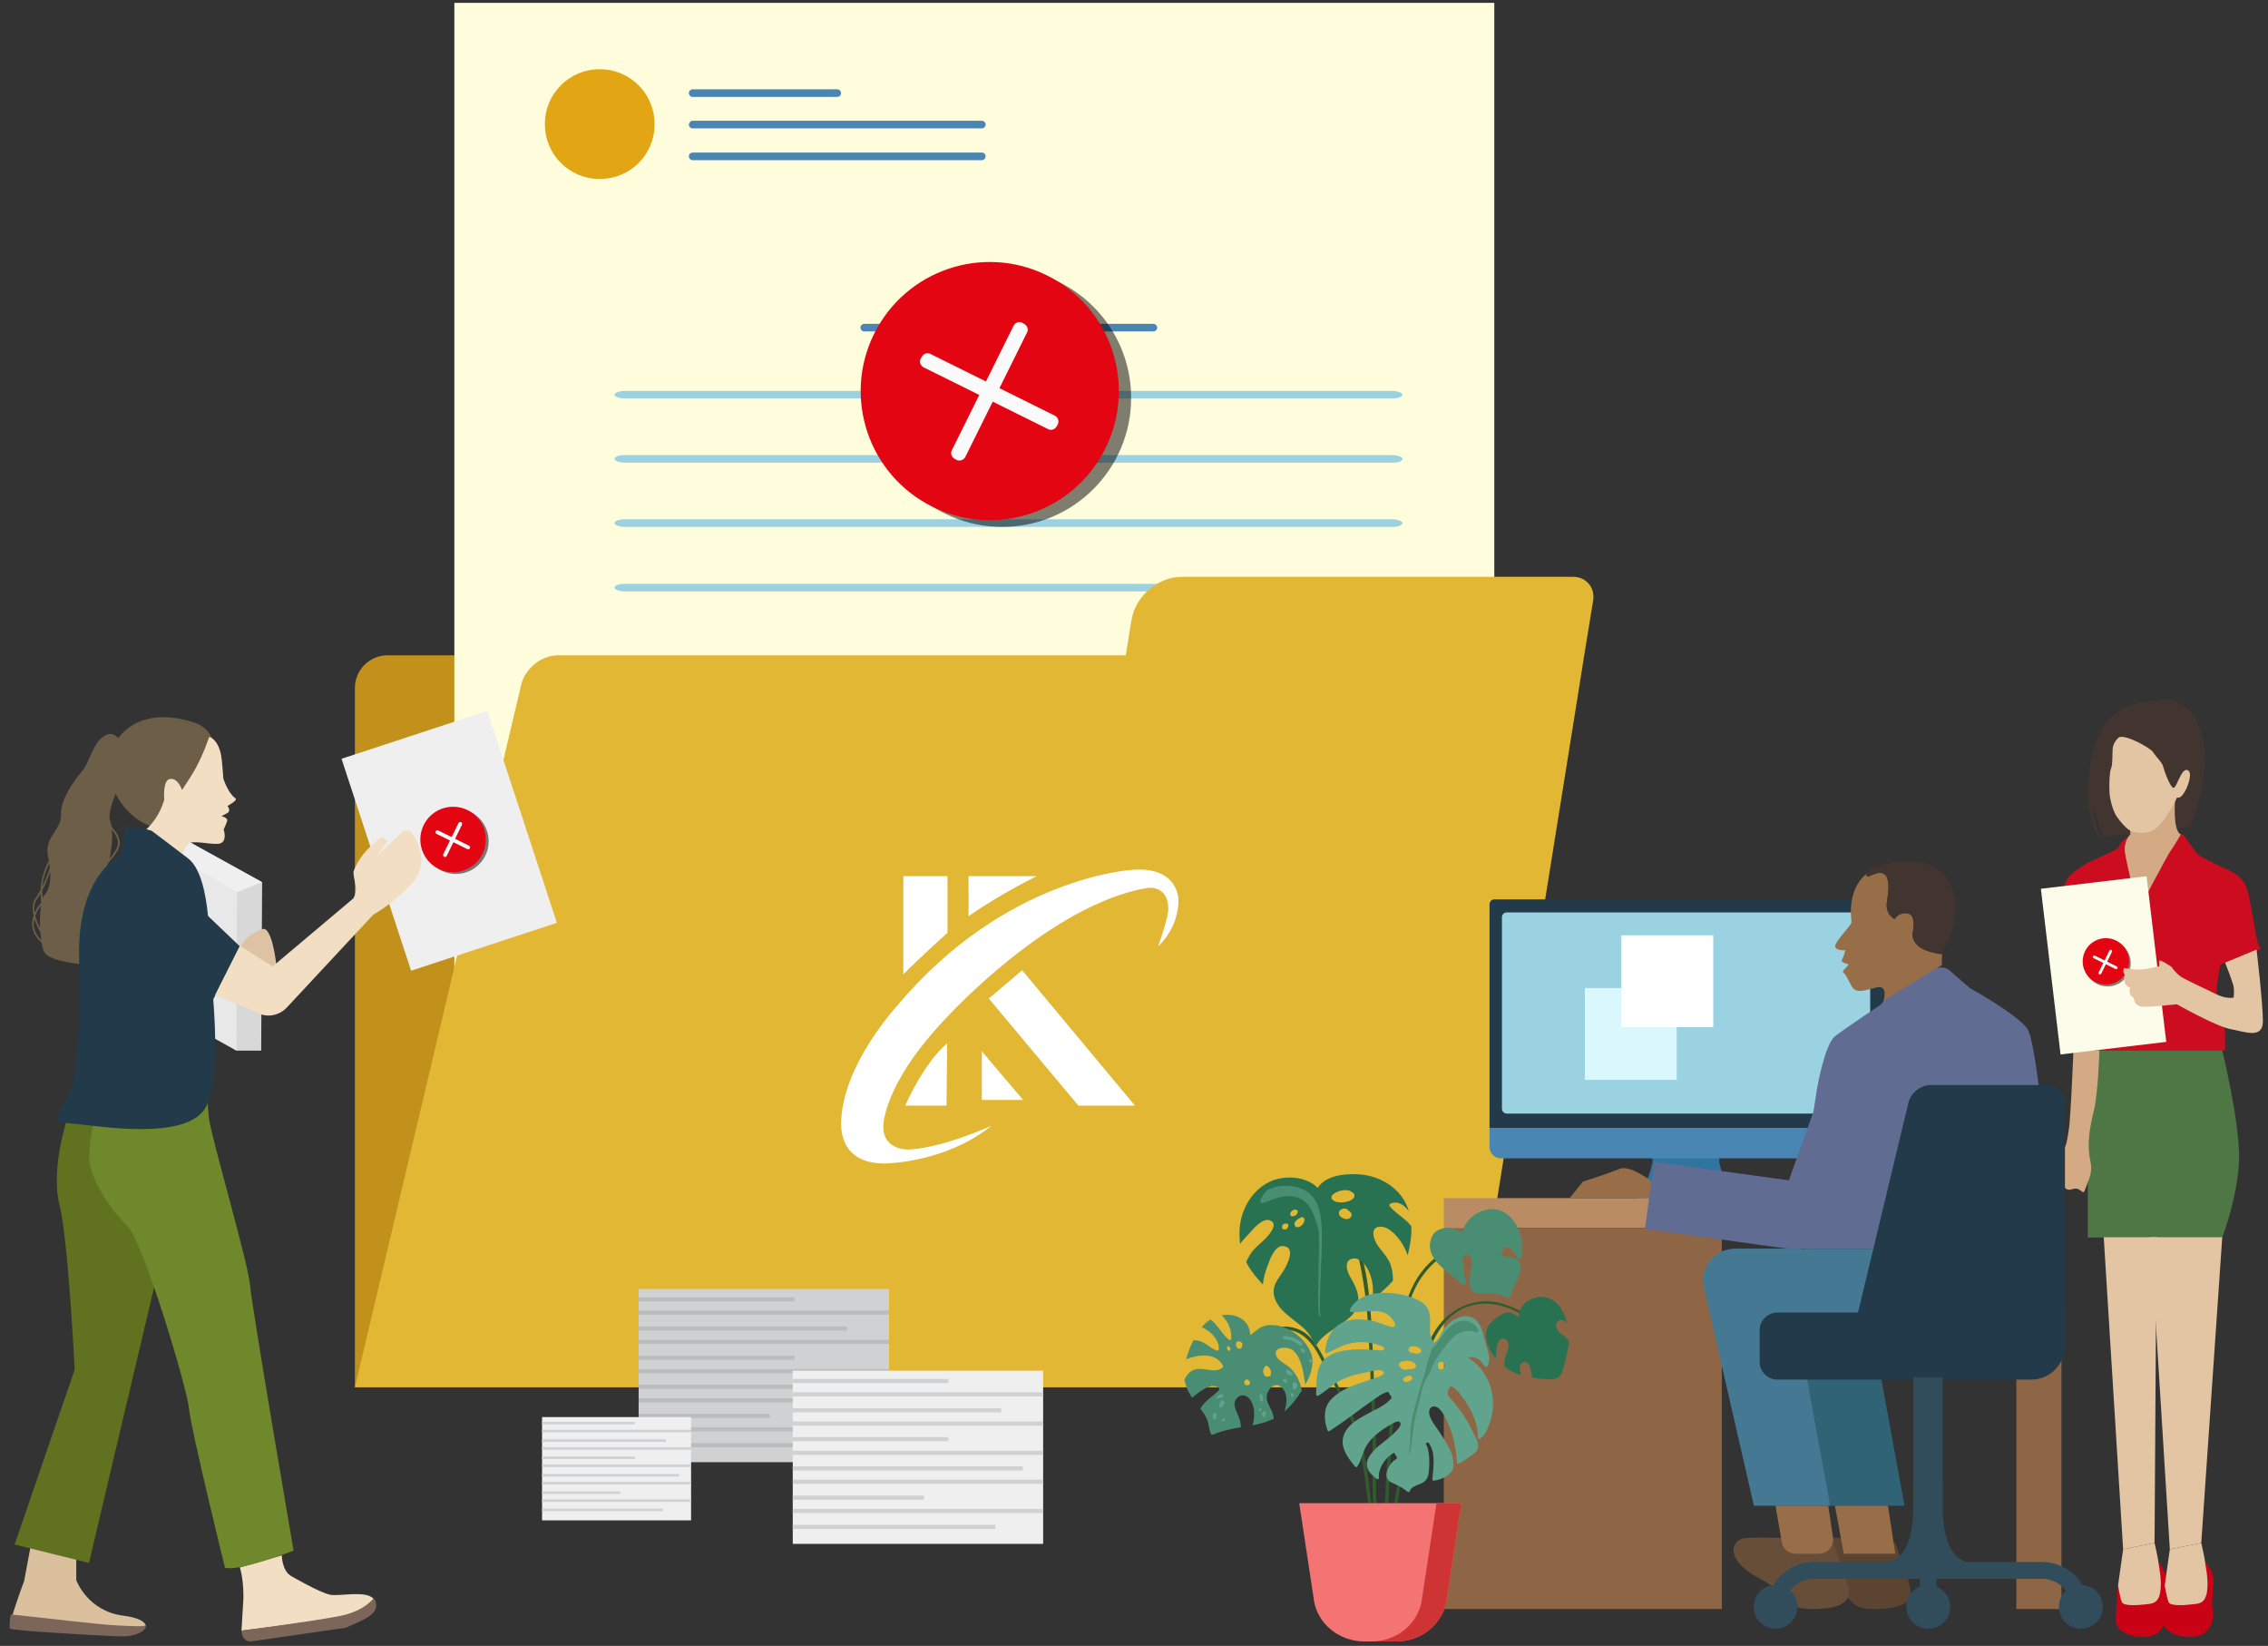 <?xml version="1.0" encoding="utf-8"?>
<!-- Generator: Adobe Illustrator 23.1.0, SVG Export Plug-In . SVG Version: 6.00 Build 0)  -->
<!DOCTYPE svg PUBLIC "-//W3C//DTD SVG 1.1//EN" "http://www.w3.org/Graphics/SVG/1.1/DTD/svg11.dtd">
<svg version="1.1" xmlns:x="http://ns.adobe.com/Extensibility/1.0/" xmlns:i="http://ns.adobe.com/AdobeIllustrator/10.0/" xmlns:graph="http://ns.adobe.com/Graphs/1.0/"
	 xmlns="http://www.w3.org/2000/svg" xmlns:xlink="http://www.w3.org/1999/xlink" x="0px" y="0px" viewBox="0 0 713.8 517.9"
	 style="enable-background:new 0 0 713.8 517.9;" xml:space="preserve">
<rect x="0" y="0" width="713.8" height="517.9" fill="#333333" stroke="none"/>
<style type="text/css">
	.st0{fill:#C1911B;}
	.st1{fill:#FFFDDC;}
	.st2{fill:#4986B4;}
	.st3{fill:#9BD2E1;}
	.st4{fill:#E2A615;}
	.st5{fill:#E2B734;}
	.st6{fill:#4F7746;}
	.st7{fill:#42342E;}
	.st8{fill:#D3AA84;}
	.st9{fill:#CC0D1F;}
	.st10{fill:#FBFCE9;}
	.st11{opacity:0.5;}
	.st12{fill:#E30511;}
	.st13{fill:#FAFAFA;}
	.st14{fill:#E3C4A3;}
	.st15{fill:#C90216;}
	.st16{fill:#3075A0;}
	.st17{fill:#223A49;}
	.st18{fill:#DCF8FF;}
	.st19{fill:#FFFFFF;}
	.st20{fill:#BA8C63;}
	.st21{fill:#8E6646;}
	.st22{fill:#5B4432;}
	.st23{fill:#316377;}
	.st24{fill:#457993;}
	.st25{fill:#976E48;}
	.st26{fill:#616C93;}
	.st27{fill:#664E39;}
	.st28{fill:#314D5B;}
	.st29{fill:#D8D8D8;}
	.st30{fill:#E8E8E8;}
	.st31{fill:#EFEFEF;}
	.st32{fill:#DDC3A4;}
	.st33{fill:#6D5E47;}
	.st34{fill:#F1DEC3;}
	.st35{fill:#7C6559;}
	.st36{fill:#DBC09E;}
	.st37{fill:#60721F;}
	.st38{fill:#6F882B;}
	.st39{fill:#D0D1D3;}
	.st40{fill:#BBBCBF;}
	.st41{fill:#2F5B2F;}
	.st42{fill:#498E73;}
	.st43{fill:#287252;}
	.st44{fill:#61A48D;}
	.st45{fill:#F47373;}
	.st46{fill:#CE3434;}
</style>
<g id="BG">
</g>
<g id="Graphic">
	<g id="XMLID_2851_">
		<g id="XMLID_2946_">
			<path class="st0" d="M314.3,181.5c-7.6,0-13.7,6.1-13.7,13.7v11H122c-5.7,0-10.3,4.6-10.3,10.3v220h333.2V219.4v-13.2V189
				c0-4.1-3.4-7.5-7.5-7.5H314.3z"/>
		</g>
		<g id="XMLID_2865_">
			<g id="XMLID_2939_">
				<rect x="143" y="0.9" class="st1" width="327.3" height="383"/>
			</g>
			<g id="XMLID_2921_">
				<g id="XMLID_2926_">
					<g id="XMLID_2927_">
						<path class="st2" d="M263.5,30.5H218c-0.7,0-1.2-0.6-1.2-1.2c0-0.7,0.6-1.2,1.2-1.2h45.5c0.7,0,1.2,0.6,1.2,1.2
							C264.7,30,264.2,30.5,263.5,30.5z"/>
					</g>
				</g>
			</g>
			<g id="XMLID_2918_">
				<g id="XMLID_2919_">
					<g id="XMLID_2920_">
						<path class="st2" d="M309,40.4h-91c-0.7,0-1.2-0.6-1.2-1.2s0.6-1.2,1.2-1.2h91c0.7,0,1.2,0.6,1.2,1.2S309.7,40.4,309,40.4z"/>
					</g>
				</g>
			</g>
			<g id="XMLID_2915_">
				<g id="XMLID_2916_">
					<g id="XMLID_2917_">
						<path class="st2" d="M309,50.4h-91c-0.7,0-1.2-0.6-1.2-1.2c0-0.7,0.6-1.2,1.2-1.2h91c0.7,0,1.2,0.6,1.2,1.2
							C310.2,49.8,309.7,50.4,309,50.4z"/>
					</g>
				</g>
			</g>
			<g id="XMLID_2909_">
				<g id="XMLID_2910_">
					<g id="XMLID_2911_">
						<path class="st2" d="M363,104.3h-91c-0.7,0-1.2-0.6-1.2-1.2c0-0.7,0.6-1.2,1.2-1.2h91c0.7,0,1.2,0.6,1.2,1.2
							C364.2,103.8,363.6,104.3,363,104.3z"/>
					</g>
				</g>
			</g>
			<g id="XMLID_2906_">
				<g id="XMLID_2907_">
					<g id="XMLID_2908_">
						<path class="st3" d="M438.2,125.4H196.7c-1.8,0-3.3-0.6-3.3-1.2s1.5-1.2,3.3-1.2h241.4c1.8,0,3.3,0.6,3.3,1.2
							S440,125.4,438.2,125.4z"/>
					</g>
				</g>
			</g>
			<g id="XMLID_2899_">
				<g id="XMLID_2900_">
					<g id="XMLID_2901_">
						<path class="st3" d="M438.2,145.6H196.7c-1.8,0-3.3-0.6-3.3-1.2c0-0.7,1.5-1.2,3.3-1.2h241.4c1.8,0,3.3,0.6,3.3,1.2
							C441.4,145.1,440,145.6,438.2,145.6z"/>
					</g>
				</g>
			</g>
			<g id="XMLID_2893_">
				<g id="XMLID_2894_">
					<g id="XMLID_2895_">
						<path class="st3" d="M438.2,165.8H196.7c-1.8,0-3.3-0.6-3.3-1.2c0-0.7,1.5-1.2,3.3-1.2h241.4c1.8,0,3.3,0.6,3.3,1.2
							C441.4,165.3,440,165.8,438.2,165.8z"/>
					</g>
				</g>
			</g>
			<g id="XMLID_2872_">
				<g id="XMLID_2873_">
					<g id="XMLID_2874_">
						<path class="st3" d="M438.2,186.1H196.7c-1.8,0-3.3-0.6-3.3-1.2c0-0.7,1.5-1.2,3.3-1.2h241.4c1.8,0,3.3,0.6,3.3,1.2
							C441.4,185.5,440,186.1,438.2,186.1z"/>
					</g>
				</g>
			</g>
			<g id="XMLID_2866_">
				<g id="XMLID_2867_">
					<g id="XMLID_2868_">
						<path class="st4" d="M188.9,56.3h-0.3c-9.4,0-17.1-7.7-17.1-17.1v-0.3c0-9.4,7.7-17.1,17.1-17.1h0.3c9.4,0,17.1,7.7,17.1,17.1
							v0.3C206,48.7,198.3,56.3,188.9,56.3z"/>
					</g>
				</g>
			</g>
		</g>
		<g id="XMLID_2864_">
			<path class="st5" d="M372,181.5c-7.6,0-14.7,6.1-15.9,13.7l-1.8,11H175.7c-5.7,0-11,4.6-11.9,10.3l-52.1,220h350l34.8-217.1
				l2.1-13.2l2.8-17.2c0.7-4.1-2.2-7.5-6.3-7.5H372z"/>
		</g>
	</g>
	<g id="XMLID_2462_">
		<g id="XMLID_2760_">
			<g id="XMLID_2850_">
				<path class="st6" d="M699.4,330.5c0,0,5.4,22.2,5.3,33.7c-0.1,11.5-5.3,25.2-5.3,25.2h-42.3v-58.9L699.4,330.5z"/>
			</g>
			<g id="XMLID_2774_">
				<g id="XMLID_2789_">
					<path class="st7" d="M670.5,262.5l-8.4,0.7c0,0-3.3-7.3-3.2-10.7c0,0-0.6,5.9,2.3,10.7h-0.9c0,0-4.8-7.2-2.6-22
						c2.2-14.8,9.4-20.3,21-20.7c0,0,9.6-3.3,13.9,9.4c4.2,12.7-3.3,30.2-3.3,30.2L670.5,262.5z"/>
				</g>
				<g id="XMLID_2775_">
					<g id="XMLID_2787_">
						<g id="XMLID_2788_">
							<path class="st8" d="M652.5,301.9c0,0,1.2,8.4,1.4,11.8c0.2,3.4-1.1,11-1.4,18.3c-0.3,7.3-0.9,20.6-1.4,23.5
								c-0.5,2.9-0.7,5.7-2.1,6.4s-1,3.1-1,4.1s-1,2.3-1.1,3.8c-0.1,1.5,0.4,1.6,0,2.3c-0.4,0.7,2.2,0,2.2,0s0.5,3,3.1,2.1
								c2.7-1,3.3,2.3,4,0.2s2.3-4.9,1.9-7.8c-0.4-2.9-1.8-6.2,0.8-16.7c2.7-10.5,2.1-47.1,2.1-47.1L652.5,301.9z"/>
						</g>
					</g>
					<g id="XMLID_2786_">
						<path class="st9" d="M710.6,296.7c-0.6-1.5-2.5-15.5-3.8-17.9c-1.2-2.4-2.1-3.6-7.1-5.8c-5.1-2.2-8.1-4.2-8.1-4.2l-4.5-6.2
							h-0.7l-16.3,0.5c0,0-2.5,1.3-3,3c-0.5,1.7-9,4.5-10.9,5.9c-1.9,1.5-6.5,3.1-7,9.1c-0.5,5.9-3,19.7-3,19.7l8.8,1.6
							c0,0,0.8,9.8,0.1,11.4c-0.7,1.6-2.2,7.8-1.3,9.2c0.4,0.8,2.7,0.7,5.1,0.5v7h41.4c0,0,0-6.2-0.1-6.8c-0.2-2.4-3.1-8.8-2.4-13.9
							c0.7-5.1,1-6.2,1-6.2s10.7-4.7,11.9-4.7S711.2,298.1,710.6,296.7z"/>
					</g>
					<g id="XMLID_2784_">
						<g id="XMLID_2785_">
							<path class="st8" d="M669.9,254.4l0.6,8.1c0,0-2.3,2.2-1.7,5.9c0.6,3.8,4.1,18.3,4.1,18.3s9.2-17.6,10.2-18.9
								c1-1.3,3.3-5.3,3.3-5.3s-2.6,0-1.8-11.5L669.9,254.4z"/>
						</g>
					</g>
					<g id="XMLID_2781_">
						<g id="XMLID_2783_">
							
								<rect x="645.3" y="277.5" transform="matrix(0.993 -0.118 0.118 0.993 -31.209 80.249)" class="st10" width="33.5" height="52.5"/>
						</g>
						<g id="XMLID_2782_">
							<circle class="st11" cx="663.3" cy="303.1" r="7.3"/>
							
								<ellipse transform="matrix(0.445 -0.896 0.896 0.445 96.706 761.501)" class="st12" cx="662.6" cy="302.7" rx="7.3" ry="7.3"/>
							<g>
								<path class="st13" d="M660.7,306.6L660.7,306.6c-0.2-0.1-0.3-0.4-0.2-0.6l3.4-6.9c0.1-0.2,0.4-0.3,0.6-0.2l0,0
									c0.2,0.1,0.3,0.4,0.2,0.6l-3.4,6.9C661.1,306.6,660.9,306.7,660.7,306.6z"/>
								<path class="st13" d="M666.4,304.7L666.4,304.7c-0.1,0.2-0.4,0.3-0.6,0.2l-6.9-3.4c-0.2-0.1-0.3-0.4-0.2-0.6l0,0
									c0.1-0.2,0.4-0.3,0.6-0.2l6.9,3.4C666.4,304.2,666.5,304.4,666.4,304.7z"/>
							</g>
							<path class="st14" d="M700.3,302.9c0,0,2.5,6.3,2.7,7.7c0.2,1.3,0,3.3,0,3.3s-2.3,0.6-5.8-1.2c-3.5-1.8-10-4.6-11.4-5.8
								c-1.4-1.2-2.4-2.7-2.4-2.7s-1.1-0.7-2.1-1.3c-1-0.6-1.7-0.7-1.7-0.7v1.8c0,0-4.7,1.3-7.1,1.1c-2.4-0.2-3.3-0.4-3.8-0.5
								c-0.5-0.1-0.6,1.5,0,2.1c0,0-1,3.1,1.7,4.1c0,0-0.7,2.4,1.1,3.1c0,0,0,2.9,3.3,2.9c3.3,0,10.3-0.8,10.3-0.8
								s12.2,6.9,16.8,7.8c4.6,0.8,10.2,3.3,10.3-2.4c0-5.7-2-22.6-2-22.6L700.3,302.9z"/>
						</g>
					</g>
					<g id="XMLID_2778_">
						<g id="XMLID_2779_">
							<g id="XMLID_2780_">
								<path class="st10" d="M668.5,328.6c-0.5,0-1.1-0.1-1.6-0.5c-0.7-0.5-1.1-1.5-1.1-2.7c0-0.9,0.3-1.6,1-2.2
									c1.6-1.5,4.6-1.2,4.9-1.2c0.4,0,0.7,0.4,0.7,0.8c0,0.4-4.3-0.7-5.2,1.8c-0.7,2.1,0.1,2.9,0.5,3.2
									C668.2,328.1,669,328.6,668.5,328.6z"/>
							</g>
						</g>
					</g>
					<g id="XMLID_2776_">
						<g id="XMLID_2777_">
							<path class="st14" d="M666.9,232c0,0-1.9,1.5-2,3.7c-0.1,2.2,0,5-0.5,6.1c-0.5,1.1-0.6,5-0.5,7.2c0,2.2,1.1,6.2,2.2,7.8
								c1.1,1.6,2.6,3.4,3.9,4.3c1.3,0.9,5.6,2,8.8-0.7c3.2-2.7,6.4-9.5,6.4-9.5s0.8,0.7,2.1-1.3c1.3-1.9,3-6.7,1.1-7.3
								c-1.9-0.6-3.3,5.5-4.3,5.6c-1,0.1-3-5.4-3.3-6.7c-0.3-1.3-1.9-2.6-3.3-4.7C676.6,235.3,669,231,666.9,232z"/>
						</g>
					</g>
				</g>
			</g>
			<g id="XMLID_2767_">
				<g id="XMLID_2772_">
					<polygon class="st14" points="662.1,389.3 668.2,487.5 678.1,485.5 678.7,389.3 					"/>
				</g>
				<g id="XMLID_2770_">
					<g id="XMLID_2771_">
						<path class="st15" d="M679.3,491.5c0,0,2.2,2.8,2.5,4.5c0.3,1.7-0.8,8.9-0.2,10.2c0.6,1.2,0.2,7.4-4.7,8.6
							c-4.9,1.2-11-1.2-11-4.8c0-3.6,0.6-10.2,0.6-10.2L679.3,491.5z"/>
					</g>
				</g>
				<g id="XMLID_2768_">
					<g id="XMLID_2769_">
						<path class="st14" d="M678.1,485.5c0,0,1.1,4.8,1.2,6c0.1,1.2,1.2,5.7,0.6,9.4c-0.6,3.7-2.6,3.7-4.4,3.9
							c-1.8,0.2-7.1,0.8-7.7-0.7c-0.6-1.5-1.2-5.2-1.2-5.2l1.6-11.4L678.1,485.5z"/>
					</g>
				</g>
			</g>
			<g id="XMLID_2761_">
				<g id="XMLID_2766_">
					<polygon class="st14" points="676.8,389.3 682.9,487.5 692.8,485.5 699.4,389.3 					"/>
				</g>
				<g id="XMLID_2764_">
					<g id="XMLID_2765_">
						<path class="st15" d="M694.1,491.5c0,0,2.2,2.8,2.5,4.5c0.3,1.7-0.8,8.9-0.2,10.2c0.6,1.2,0.2,7.4-4.7,8.6
							c-4.9,1.2-11-1.2-11-4.8c0-3.6,0.6-10.2,0.6-10.2L694.1,491.5z"/>
					</g>
				</g>
				<g id="XMLID_2762_">
					<g id="XMLID_2763_">
						<path class="st14" d="M692.8,485.5c0,0,1.1,4.8,1.2,6c0.1,1.2,1.2,5.7,0.6,9.4c-0.6,3.7-2.6,3.7-4.4,3.9
							c-1.8,0.2-7.1,0.8-7.7-0.7c-0.6-1.5-1.2-5.2-1.2-5.2l1.6-11.4L692.8,485.5z"/>
					</g>
				</g>
			</g>
		</g>
		<g id="XMLID_2463_">
			<g id="XMLID_2499_">
				<g id="XMLID_2757_">
					<g id="XMLID_2758_">
						<g id="XMLID_2759_">
							<path class="st16" d="M545,375.1c-1.7-2.3-2.8-5-3.5-7.8l-0.4-1.5l0,0v-8.7c0,0,0,0,0,0h-10.3h-0.4h-10.3c0,0,0,0,0,0v8.7
								l0,0l-0.4,1.5c-0.7,2.8-1.8,5.5-3.5,7.8c-0.3,0.4-0.4,0.8-0.4,1.3v0c0,1.2,1,2.2,2.2,2.2h12.4h0.4h12.4c1.2,0,2.2-1,2.2-2.2
								v0C545.4,375.9,545.3,375.4,545,375.1z"/>
						</g>
					</g>
				</g>
				<g id="XMLID_2748_">
					<g id="XMLID_2754_">
						<g id="XMLID_2755_">
							<g id="XMLID_2756_">
								<path class="st2" d="M468.8,352.8v8.1c0,2,1.6,3.6,3.6,3.6h116.4c2,0,3.6-1.6,3.6-3.6v-8.1c0-1.2-1-2.1-2.1-2.1H471
									C469.8,350.7,468.8,351.6,468.8,352.8z"/>
							</g>
						</g>
					</g>
				</g>
				<g id="XMLID_2740_">
					<g id="XMLID_2746_">
						<g id="XMLID_2747_">
							<path class="st17" d="M592.4,284.5c0-0.8-0.7-1.5-1.5-1.5H470.3c-0.8,0-1.5,0.7-1.5,1.5v70.4h123.6V284.5z"/>
						</g>
					</g>
				</g>
				<g id="XMLID_2737_">
					<g id="XMLID_2738_">
						<g id="XMLID_2739_">
							<path class="st3" d="M587.1,350.4H474.2c-0.8,0-1.5-0.7-1.5-1.5v-60.3c0-0.8,0.7-1.5,1.5-1.5h112.9c0.8,0,1.5,0.7,1.5,1.5
								V349C588.6,349.8,587.9,350.4,587.1,350.4z"/>
						</g>
					</g>
				</g>
				<g id="XMLID_2664_">
					<rect x="498.8" y="310.9" class="st18" width="28.9" height="28.9"/>
				</g>
				<g id="XMLID_2663_">
					<rect x="510.3" y="294.3" class="st19" width="28.9" height="28.9"/>
				</g>
			</g>
			<g id="XMLID_2495_">
				<g id="XMLID_2498_">
					<rect x="454.4" y="377" class="st20" width="194.3" height="9.4"/>
				</g>
				<g id="XMLID_2497_">
					<rect x="454.4" y="386.4" class="st21" width="87.5" height="119.9"/>
				</g>
				<g id="XMLID_2496_">
					<rect x="634.6" y="386.4" class="st21" width="14.2" height="119.9"/>
				</g>
			</g>
			<g id="XMLID_2464_">
				<g id="XMLID_2494_">
					<path class="st22" d="M583.2,484c0,0-10.5-0.4-14.6,0c-4.1,0.4-6.8,6.6,4.7,12.7c11.5,6.2,7.7,9.6,16.6,9.6
						c8.9,0,12.4-2.3,11.3-6.8c-1.2-4.5-4.7-14-4.7-14L583.2,484z"/>
				</g>
				<g id="XMLID_2493_">
					<path class="st23" d="M590.5,392.9h-21c-6.5,0-11.3,6-9.8,12.4l15.7,68.5h24l-11-60.1h34.4v-20.7H590.5z"/>
				</g>
				<g id="XMLID_2492_">
					<path class="st24" d="M567.1,392.9h-21c-6.5,0-11.3,6-9.8,12.4l15.7,68.5h24l-11-60.1h34.4v-20.7H567.1z"/>
				</g>
				<g id="XMLID_2485_">
					<g id="XMLID_2487_">
						<g id="XMLID_2490_">
							<g id="XMLID_2491_">
								<path class="st25" d="M601.9,293.9c0,0,1.5-6.1-1.5-6.5c-3-0.4-4.1,1.8-4.1,1.8s-3.2-1.4-2.4-5.7c0.7-4.3,1.4-11.1-4.9-8.1
									c-1.9,0.9-1.3,0,0.4-1.8c-8.8,5-6.6,15.8-6.7,16.6c-0.1,1.1-5.1,5.9-5.1,7.5c0,1.6,3.2,1.3,3.2,1.3s-0.6,2.2-1.1,3.1
									c-0.5,0.8,2.1,1.3,2.1,1.3s-0.6,1-1.1,1.4c-0.6,0.4-0.9,1.2-0.4,1.4c0.5,0.2,0.9,1.3,2.4,4c1.4,2.7,4.1,1.4,7.9,0.5
									c3.8-0.9,2.2,4.2,2.2,4.2s1.1,0.5,2.1,0c0.9-0.5,16.3-11.3,16.3-11.3c-0.1-1.3-0.1-2.4,0.1-3.3
									C607.7,299.9,602,298.5,601.9,293.9z"/>
							</g>
						</g>
						<g id="XMLID_2488_">
							<g id="XMLID_2489_">
								<path class="st7" d="M604.3,271.2c-6.9-0.5-12.6,0.6-15.8,2.4c-1.8,1.8-1.4,2.8,0.5,1.8c6.3-3,5.6,3.8,4.9,8.1
									c-0.7,4.3,2.4,5.7,2.4,5.7s1.1-2.2,4.1-1.8c3,0.4,1.5,6.5,1.5,6.5c0.1,4.6,5.8,5.9,9.5,6.3c0.7-4.5,3.9-4.8,3.9-15.1
									C615.3,272.7,604.3,271.2,604.3,271.2z"/>
							</g>
						</g>
					</g>
					<g id="XMLID_2486_">
						<path class="st26" d="M644.8,371.2c0,0-3.7-42.9-6.7-47.4c-2.7-4.1-15.5-11.4-17.8-12.7c-0.2-0.1-0.5-0.3-0.7-0.5l-6.1-5.3
							l0,0c-1.3-1-3.1-1.2-4.6-0.3l-16,9.8c0,0-0.3,0.4-0.8,1.2c0,0-11.1,7.4-14.5,10c-3.4,2.6-5.8,16.9-5.8,16.9
							s-2.2,15.2-3.4,20.6c-0.5,2.3-4.5,12.7-8.9,24c-1,2.6,0.9,5.4,3.7,5.4h72.8c1.6,0,3-1,3.7-2.4
							C646.8,374.7,644.8,371.2,644.8,371.2z"/>
					</g>
				</g>
				<g id="XMLID_2484_">
					<path class="st27" d="M563.7,484c0,0-10.5-0.4-14.6,0c-4.1,0.4-6.8,6.6,4.7,12.7c11.5,6.2,7.7,9.6,16.6,9.6
						c8.9,0,12.4-2.3,11.3-6.8c-1.2-4.5-4.7-14-4.7-14L563.7,484z"/>
				</g>
				<g id="XMLID_2483_">
					<path class="st25" d="M558.8,473.8l2,11.6c0.4,2.1,2.2,3.5,4.4,3.5h7.3c2.8,0,4.8-2.5,4.4-5.2l-1.5-9.9H558.8z"/>
				</g>
				<g id="XMLID_2482_">
					<polygon class="st25" points="577.5,473.8 580.3,488.9 596.5,488.9 594.2,473.8 					"/>
				</g>
				<g id="XMLID_2468_">
					<g id="XMLID_2481_">
						<path class="st17" d="M649.9,413.7h-65.3l16.1-67c1-3.1,3.9-5.3,7.1-5.3h36.5c3.1,0,5.6,2.5,5.6,5.6V413.7z"/>
					</g>
					<g id="XMLID_2480_">
						<path class="st17" d="M639.3,434.1h-79.9c-3.1,0-5.6-2.5-5.6-5.6v-9.9c0-3.1,2.5-5.6,5.6-5.6h90.5v10.4
							C649.9,429.3,645.2,434.1,639.3,434.1z"/>
					</g>
					<g id="XMLID_2479_">
						<rect x="602.2" y="433.4" class="st28" width="9.2" height="40.4"/>
					</g>
					<g id="XMLID_2473_">
						<g id="XMLID_2478_">
							<path class="st28" d="M657.5,506.3h-5.3c0-5.2-4.3-9.5-9.5-9.5h-71.8c-5.2,0-9.5,4.3-9.5,9.5h-5.3c0-8.2,6.6-14.8,14.8-14.8
								h71.8C650.9,491.5,657.5,498.2,657.5,506.3z"/>
						</g>
						<g id="XMLID_2477_">
							<path class="st28" d="M565.7,505.6c0,3.8-3.1,6.9-6.9,6.9s-6.9-3.1-6.9-6.9c0-3.8,3.1-6.9,6.9-6.9S565.7,501.8,565.7,505.6z"
								/>
						</g>
						<g id="XMLID_2476_">
							<path class="st28" d="M661.8,505.6c0,3.8-3.1,6.9-6.9,6.9c-3.8,0-6.9-3.1-6.9-6.9c0-3.8,3.1-6.9,6.9-6.9
								C658.7,498.7,661.8,501.8,661.8,505.6z"/>
						</g>
						<g id="XMLID_2475_">
							<path class="st28" d="M613.8,505.6c0,3.8-3.1,6.9-6.9,6.9c-3.8,0-6.9-3.1-6.9-6.9c0-3.8,3.1-6.9,6.9-6.9
								C610.6,498.7,613.8,501.8,613.8,505.6z"/>
						</g>
						<g id="XMLID_2474_">
							<rect x="604.2" y="494.2" class="st28" width="5.3" height="11.4"/>
						</g>
					</g>
					<g id="XMLID_2469_">
						<g id="XMLID_2472_">
							<path class="st28" d="M593.6,491.6l-0.6,0C593,491.6,593.2,491.6,593.6,491.6z"/>
						</g>
						<g id="XMLID_2471_">
							<path class="st28" d="M620.7,491.6l-0.6,0C620.4,491.6,620.7,491.6,620.7,491.6z"/>
						</g>
						<g id="XMLID_2470_">
							<path class="st28" d="M611.4,473.8v-8.3h-4.6h-4.6v8.3c0,16.1-6.5,17.7-8.6,17.8l13.2,0.3l13.2-0.3
								C617.9,491.5,611.4,489.9,611.4,473.8z"/>
						</g>
					</g>
				</g>
				<g id="XMLID_2467_">
					<path class="st25" d="M519.9,371.8c0,0-6.9-5.4-10.2-4c-3.3,1.4-11.5,4-11.5,4L494,377h25.1L519.9,371.8z"/>
				</g>
				<g id="XMLID_2465_">
					<g id="XMLID_2466_">
						<path class="st26" d="M561,392.7l-43.3-6l2.9-21.1l42.4,5.8l9.8-27.3l20.1,7.2l-10.1,28.1C579.5,388.5,570.4,394,561,392.7z"
							/>
					</g>
				</g>
			</g>
		</g>
	</g>
	<g id="XMLID_2422_">
		<g id="XMLID_2458_">
			<g id="XMLID_2461_">
				<polygon class="st29" points="82.2,330.6 74.4,330.6 53,314.3 53.2,261.4 82.5,277.6 				"/>
			</g>
			<g id="XMLID_2460_">
				<polygon class="st30" points="74.4,330.6 45.2,314.3 45.4,264.5 74.6,280.7 				"/>
			</g>
			<g id="XMLID_2459_">
				<polygon class="st31" points="74.6,280.7 82.5,277.6 53.2,261.4 45.4,264.5 				"/>
			</g>
		</g>
		<g id="XMLID_2457_">
			<path class="st32" d="M82.5,292.4c0,0-7.8,2.4-6.9,8.4c0.9,6,3.4,10.1,3.4,10.1s8.2-0.3,8.2-4.3C87.1,302.5,85.4,291,82.5,292.4z
				"/>
		</g>
		<g id="XMLID_2426_">
			<g id="XMLID_2427_">
				<g id="XMLID_2448_">
					<g id="XMLID_2449_">
						<path class="st33" d="M13.1,296.6c0.2,1.4,0.5,2.5,0.9,3.1c1.7,3,12.7,3.8,12.7,3.8s4.2-28,6.2-29.8c0.4-0.4,0.8-1.2,1.2-2.2
							c1.5-1.7,3.1-3.7,3.5-5.3c0.6-2.2-1.1-4.5-2.5-6.1c-0.1-0.6-0.2-1.2-0.4-1.6c-1.4-3.5,3.8-13.2,3.8-13.2s5.5-11.1-1.4-13.1
							c0,0-1.9-2.8-5.1,0c-3.2,2.8-3.7,7.5-6.3,10.6c-2.6,3.1-6.8,9.1-6.5,13.6c0.3,4.5-5.4,7.2-4.1,12.9c0.1,0.5,0.2,1,0.3,1.5
							c-0.8,1.5-2.2,4.6-2.5,7.7c0,0.4-0.1,0.9-0.1,1.4c-0.5,1-1.1,2-1.7,2.9c-1,1.4-1,3.3-0.5,5.2c-0.3,0.9-0.5,1.8-0.5,2.9
							C10.2,293.1,11.2,295,13.1,296.6z M34.4,270.3c0.7-2.8,1.1-6.5,0.8-9.2c1.2,1.4,2.3,3.3,1.8,5
							C36.7,267.3,35.6,268.9,34.4,270.3z M11.5,283.2c0.5-0.7,0.9-1.4,1.3-2.1c0,0.9,0.1,2,0.1,3c-0.6,0.7-1.4,1.8-2,3.1
							C10.6,285.7,10.7,284.3,11.5,283.2z M12.6,292c-0.6-1.2-1.2-2.5-1.5-3.9c0.5-1.2,1.1-2.3,1.8-3.1
							C12.6,287.1,12.5,289.6,12.6,292z M15.5,271.7c0.1,0.4,0.1,0.8,0.2,1.3c-0.3,1-1.1,3.4-2.3,5.9c0-0.1,0-0.2,0-0.3
							C13.6,276,14.7,273.3,15.5,271.7z M14,281.6c-0.2,0.2-0.4,0.6-0.6,1.1c0-0.9-0.1-1.7-0.1-2.5c1.1-2.2,2-4.4,2.5-5.9
							C16,277.6,15.4,280.2,14,281.6z M10.6,291c0-0.6,0.1-1.3,0.2-1.9c0.5,1.5,1.2,3,1.9,4.2c0.1,0.9,0.2,1.7,0.3,2.5
							C11.5,294.3,10.7,292.7,10.6,291z"/>
					</g>
				</g>
				<g id="XMLID_2446_">
					<g id="XMLID_2447_">
						<path class="st33" d="M67.1,233c0,0-1.3-4-5.6-5.5c-4.4-1.5-16.1-4.7-23.7,4c-7.6,8.7-2,23.9,9.4,28.4
							C47.1,259.9,70.2,243.4,67.1,233z"/>
					</g>
				</g>
				<g id="XMLID_2444_">
					<g id="XMLID_2445_">
						<path class="st34" d="M65.9,231.9c0,0,2.5,0.5,3.6,5.3c0.4,1.7,0.8,7.8,0.8,7.8s1.4,4.5,3.8,6.2c0.9,0.6-2.5,2.4-2.5,2.4
							s1.2,1.5,0,2.2c-1.2,0.7-1.9,1-1.9,1s2.1,0.5,1.8,1.5c-0.3,1-1.1,2.7-1.1,2.7s1.4,4.1-1.6,4.5c-3,0.3-8.3-1.3-9.6,0.1
							c-1.2,1.4-2.2,3.8-2.2,3.8l-12.8-6.9l0.2-0.1c3.5-2.7,6.1-6.5,7.3-10.8l0,0c0,0-0.6-6.3,1.9-6.5c2.5-0.3,3.7,3.5,3.7,3.5
							l2.7-4.2c2.5-3.9,4.3-8.1,5.8-12.4C65.9,231.7,65.9,231.9,65.9,231.9z"/>
					</g>
				</g>
				<g id="XMLID_2434_">
					<g id="XMLID_2435_">
						<g id="XMLID_2442_">
							<g id="XMLID_2443_">
								<path class="st34" d="M75.5,493.2l13.2-3.8c0,0,0,4.8,2.9,6.5c0,0,8.9,5.2,12.3,5.9c3.1,0.6,11.2-1.5,13.7,1.3l0,0
									c0,0-2.7,3.9-10.2,5.5S76,513.1,76,513.1l0.6-10C76.6,503.1,76.8,497.5,75.5,493.2z"/>
							</g>
						</g>
						<path class="st35" d="M118.2,503.9c-0.1-0.4-0.3-0.7-0.6-1c0,0-2.7,3.9-10.2,5.5c-7.6,1.6-31.4,4.7-31.4,4.7s0,3.5,3,3.4
							l29.8-4.3C113.3,510.1,119.7,508.2,118.2,503.9z"/>
						<g id="XMLID_2438_">
							<g id="XMLID_2439_">
								<path class="st36" d="M37.4,512.4c-5.9-0.2-25-1.8-33.9-2.6c1.1-4.4,4.1-12.3,4.1-12.3l2.1-11.3l14.3,3.5v7.5
									c0,0,3.5,9.8,14.9,11.2c4.7,0.6,6.8,1.9,7,3.2C44.9,511.9,42.4,512.6,37.4,512.4z"/>
							</g>
						</g>
						<g id="XMLID_2436_">
							<g id="XMLID_2437_">
								<path class="st35" d="M37.5,511.5c5.1,0.2,7.3,0.4,8.4-0.1c0.3,1.8-3.3,3.7-8.4,3.5c-8.6-0.3-33.1-1.8-34.3-2.4
									c-0.3-0.1-0.2-2.9,0.2-4.5C12.4,508.9,31.7,511.3,37.5,511.5z"/>
							</g>
						</g>
					</g>
				</g>
				<g id="XMLID_2432_">
					<g id="XMLID_2433_">
						<path class="st37" d="M21.1,352.2c0,0-5.2,15.7-2.4,26.8c2.8,11.1,4.8,52,4.8,52L4.6,486l23.4,5.8l20.7-87.6l-15.6-51.5
							L21.1,352.2z"/>
					</g>
				</g>
				<g id="XMLID_2430_">
					<g id="XMLID_2431_">
						<path class="st38" d="M65.2,338.4c0,0-0.2,7.6,0.6,13.7c0.8,6.1,12.3,45.2,12.9,52.3c0.6,7.2,13.7,83.5,13.7,83.5
							s-17.1,6.7-21.6,5.4c0,0-10.8-43.9-11.3-50c-0.5-6.1-14.4-52.8-19.6-57.8c-5.2-5-12-14.9-11.8-21.8c0.2-6.9,1.9-12.6,1.9-12.6
							L65.2,338.4z"/>
					</g>
				</g>
				<g id="XMLID_2428_">
					<g id="XMLID_2429_">
						<path class="st17" d="M47.7,261.4c0,0-6.7-2-7.8-1.3c-1.1,0.7-1.7,8.9-1.7,8.9s-14,5.9-13.3,32.5c0.7,26.5-1.2,40.1-4.6,45.7
							c-3.4,5.7-4.1,5.8,4,6.5c8.1,0.8,33.1,4.9,39.9-4.4c6.8-9.3,1.7-46.6,1.7-46.6s1.2-26.6-6.7-32.6
							C51.2,264,47.7,261.4,47.7,261.4z"/>
					</g>
				</g>
			</g>
		</g>
		<g id="XMLID_2425_">
			
				<rect x="117.3" y="229.4" transform="matrix(0.95 -0.312 0.312 0.95 -75.524 57.423)" class="st31" width="48.3" height="70.2"/>
		</g>
		<g id="XMLID_2424_">
			<polygon class="st17" points="44.2,297.8 67.1,314.5 75.5,297.8 58,281.1 			"/>
		</g>
		<g id="XMLID_2423_">
			<path class="st34" d="M132.4,268.4c-0.5-2.7-1.7-4.8-2.7-6.2c-0.8-1.1-2.3-1.2-3.3-0.3c-3,3-7.8,7.4-7.8,7.4l3.4-4.6l-1.7-1.4
				c0,0-6.5,4.1-9,10.8c-0.2,0.6,0.2,2.5,0.5,4c0.4,1.6,0.2,3.2-0.6,4.6l-25.4,21.4l-10.3-6.5l-7.8,15.5l12.6,5.2
				c3.2,2.1,7.4,1.5,10-1.3l27.2-29.2c0,0,4.7-2.6,9.1-6.8C131,277.2,133.4,273.5,132.4,268.4z"/>
		</g>
	</g>
	<g id="XMLID_2382_">
		<g id="XMLID_2409_">
			<g id="XMLID_2421_">
				<rect x="201" y="405.6" class="st39" width="78.8" height="54.5"/>
			</g>
			<g id="XMLID_2420_">
				<rect x="201" y="408.2" class="st40" width="49" height="1.3"/>
			</g>
			<g id="XMLID_2419_">
				<rect x="201" y="412.4" class="st40" width="78.8" height="1.3"/>
			</g>
			<g id="XMLID_2418_">
				<rect x="201" y="417.4" class="st40" width="65.6" height="1.3"/>
			</g>
			<g id="XMLID_2417_">
				<rect x="201" y="421.6" class="st40" width="78.8" height="1.3"/>
			</g>
			<g id="XMLID_2416_">
				<rect x="201" y="426.6" class="st40" width="49" height="1.3"/>
			</g>
			<g id="XMLID_2415_">
				<rect x="201" y="430.8" class="st40" width="78.8" height="1.3"/>
			</g>
			<g id="XMLID_2414_">
				<rect x="201" y="435.7" class="st40" width="72.4" height="1.3"/>
			</g>
			<g id="XMLID_2413_">
				<rect x="201" y="440" class="st40" width="78.8" height="1.3"/>
			</g>
			<g id="XMLID_2412_">
				<rect x="201" y="444.9" class="st40" width="41.3" height="1.3"/>
			</g>
			<g id="XMLID_2411_">
				<rect x="201" y="449.1" class="st40" width="78.8" height="1.3"/>
			</g>
			<g id="XMLID_2410_">
				<rect x="201" y="454.1" class="st40" width="63.8" height="1.3"/>
			</g>
		</g>
		<g id="XMLID_2396_">
			<g id="XMLID_2408_">
				<rect x="249.5" y="431.3" class="st31" width="78.8" height="54.5"/>
			</g>
			<g id="XMLID_2407_">
				<rect x="249.5" y="433.9" class="st39" width="49" height="1.3"/>
			</g>
			<g id="XMLID_2406_">
				<rect x="249.5" y="438.1" class="st39" width="78.8" height="1.3"/>
			</g>
			<g id="XMLID_2405_">
				<rect x="249.5" y="443.1" class="st39" width="65.6" height="1.3"/>
			</g>
			<g id="XMLID_2404_">
				<rect x="249.5" y="447.3" class="st39" width="78.8" height="1.3"/>
			</g>
			<g id="XMLID_2403_">
				<rect x="249.5" y="452.2" class="st39" width="49" height="1.3"/>
			</g>
			<g id="XMLID_2402_">
				<rect x="249.5" y="456.5" class="st39" width="78.8" height="1.3"/>
			</g>
			<g id="XMLID_2401_">
				<rect x="249.5" y="461.4" class="st39" width="72.4" height="1.3"/>
			</g>
			<g id="XMLID_2400_">
				<rect x="249.5" y="465.6" class="st39" width="78.8" height="1.3"/>
			</g>
			<g id="XMLID_2399_">
				<rect x="249.5" y="470.6" class="st39" width="41.3" height="1.3"/>
			</g>
			<g id="XMLID_2398_">
				<rect x="249.5" y="474.8" class="st39" width="78.8" height="1.3"/>
			</g>
			<g id="XMLID_2397_">
				<rect x="249.5" y="479.8" class="st39" width="63.8" height="1.3"/>
			</g>
		</g>
		<g id="XMLID_2383_">
			<g id="XMLID_2395_">
				<rect x="170.6" y="445.9" class="st31" width="46.9" height="32.5"/>
			</g>
			<g id="XMLID_2394_">
				<rect x="170.6" y="447.4" class="st39" width="29.2" height="0.8"/>
			</g>
			<g id="XMLID_2393_">
				<rect x="170.6" y="449.9" class="st39" width="46.9" height="0.8"/>
			</g>
			<g id="XMLID_2392_">
				<rect x="170.6" y="452.9" class="st39" width="39" height="0.8"/>
			</g>
			<g id="XMLID_2391_">
				<rect x="170.6" y="455.4" class="st39" width="46.9" height="0.8"/>
			</g>
			<g id="XMLID_2390_">
				<rect x="170.6" y="458.3" class="st39" width="29.2" height="0.8"/>
			</g>
			<g id="XMLID_2389_">
				<rect x="170.6" y="460.8" class="st39" width="46.9" height="0.8"/>
			</g>
			<g id="XMLID_2388_">
				<rect x="170.6" y="463.8" class="st39" width="43.1" height="0.8"/>
			</g>
			<g id="XMLID_2387_">
				<rect x="170.6" y="466.3" class="st39" width="46.9" height="0.8"/>
			</g>
			<g id="XMLID_2386_">
				<rect x="170.6" y="469.3" class="st39" width="24.6" height="0.8"/>
			</g>
			<g id="XMLID_2385_">
				<rect x="170.6" y="471.8" class="st39" width="46.9" height="0.8"/>
			</g>
			<g id="XMLID_2384_">
				<rect x="170.6" y="474.7" class="st39" width="38" height="0.8"/>
			</g>
		</g>
	</g>
	<g id="XMLID_3327_">
	</g>
	<circle class="st11" cx="315.4" cy="125.2" r="40.6"/>
	
		<ellipse transform="matrix(0.445 -0.896 0.896 0.445 62.544 347.252)" class="st12" cx="311.4" cy="123.2" rx="40.6" ry="40.6"/>
	<g>
		<path class="st13" d="M301,144.7l-0.5-0.3c-1-0.5-1.5-1.8-0.9-2.8l19.4-39.1c0.5-1,1.8-1.5,2.8-0.9l0.5,0.3c1,0.5,1.5,1.8,0.9,2.8
			l-19.4,39.1C303.3,144.8,302,145.2,301,144.7z"/>
		<path class="st13" d="M332.9,133.6l-0.3,0.5c-0.5,1-1.8,1.5-2.8,0.9l-39.1-19.4c-1-0.5-1.5-1.8-0.9-2.8l0.3-0.5
			c0.5-1,1.8-1.5,2.8-0.9l39.1,19.4C333,131.3,333.4,132.5,332.9,133.6z"/>
	</g>
	<circle class="st11" cx="143.5" cy="264.7" r="10.3"/>
	
		<ellipse transform="matrix(0.445 -0.896 0.896 0.445 -157.538 274.269)" class="st12" cx="142.5" cy="264.2" rx="10.3" ry="10.3"/>
	<g>
		<path class="st13" d="M139.8,269.6L139.8,269.6c-0.3-0.1-0.4-0.5-0.3-0.8l4.8-9.8c0.1-0.3,0.5-0.4,0.8-0.3l0,0
			c0.3,0.1,0.4,0.5,0.3,0.8l-4.8,9.8C140.4,269.6,140.1,269.8,139.8,269.6z"/>
		<path class="st13" d="M147.9,266.9L147.9,266.9c-0.1,0.3-0.5,0.4-0.8,0.3l-9.7-4.8c-0.3-0.1-0.4-0.5-0.3-0.8l0,0
			c0.1-0.3,0.5-0.4,0.8-0.3l9.7,4.8C147.9,266.2,148,266.6,147.9,266.9z"/>
	</g>
	<path class="st19" d="M284.3,275.7h13.9v17.8c0,0-9,8.1-13.9,13.1C284.3,306.6,284.3,275.7,284.3,275.7z"/>
	<path class="st19" d="M304.8,275.7h21.5c0,0-11.2,5.4-21.5,12.6C304.9,288.3,304.8,275.7,304.8,275.7z"/>
	<polygon class="st19" points="311.2,314.2 321.7,305.3 357.2,347.9 339.4,347.9 	"/>
	<polygon class="st19" points="309,330.8 322,346.1 309,346.1 	"/>
	<path class="st19" d="M298.1,328.3l-0.2,19.6h-13C284.9,347.9,290.6,334.6,298.1,328.3z"/>
	<path class="st19" d="M312.1,354.2c0,0-14.8,6.8-25.7,7.5c0.1,0-8.4,0.7-8.4-7.2c0,0-0.4-13.2,20.2-34.6c0,0,32.2-35.3,62.9-40.5
		c0,0,6.6-1.1,6.6,6.7c0,0-0.1,3.2-3.2,11.6c0,0.1,6.4-5.4,6.4-14.5c0-0.1,0.1-10.6-14.5-9.5c0.1,0-39.8,2-73.9,42.6
		c0.1,0-17.4,18.5-17.8,37.1c0.2,0-1.3,13,14.2,12.7C279.1,366,297.3,366,312.1,354.2z"/>
	<g>
		<g>
			<path class="st41" d="M436.7,481.8c0.2-2.6,0.1-5.2,0.2-7.7c0.2-5,0.5-10,0.8-14.9c0.6-10,1.4-20,2.6-30
				c1.1-8.7,1.7-19.1,6.7-26.7c2.3-3.5,5.9-7.2,9.9-8.7c4.1-1.5,8.1,0,11.7,2.1c0.5,0.3,1-0.5,0.5-0.8c-4.8-2.8-10-4-15.1-0.9
				c-5.4,3.3-9.2,8.8-11.1,14.8c-2.3,7.4-3.1,15.5-4,23.1c-1,8.7-1.6,17.5-2.2,26.2c-0.3,4.7-0.6,9.3-0.8,14c-0.1,3,0,6.3-0.3,9.4
				C436,481.8,436.3,481.8,436.7,481.8z"/>
			<path class="st41" d="M432.4,481.4c0.7,0.1,1.4,0.1,2,0.2c-2-8.4-1.1-17.5-1.3-26c-0.3-11.9-0.7-23.8-1.3-35.7
				c-0.5-10.2-1.3-21.4-5.4-31c-0.2,0.2-0.5,0.3-0.8,0.5c1.9,4.9,2.9,10.3,3.5,14.2c1,5.9,1.4,11.8,1.7,17.7
				c0.6,11.3,0.9,22.5,1.2,33.8c0.2,8.4-0.6,17.4,1.1,25.7c-1.2-3.9-1.6-8.2-2-12.1c-0.8-6.8-1.7-13.3-4-19.8
				c-2.3-6.7-5.9-12.6-9.1-18.9c-2.3-4.5-4.7-10.1-9.8-11.9c-6.1-2.2-12.5,1.1-15.4,6.6c-0.3,0.6,0.6,1.1,0.8,0.5
				c2-3.9,5.9-6.7,10.4-6.8c4.2-0.1,7.3,2.3,9.6,5.6c1.9,2.8,3.2,6,4.8,9c2.1,3.8,4.2,7.6,5.9,11.7c3.3,7.8,4.8,15.7,5.7,24.1
				C430.6,472.7,431.1,477.2,432.4,481.4z"/>
			<path class="st41" d="M473.5,410.4c-6.3-2.1-12.8-0.6-17.9,3.7c-5.2,4.5-7.5,11.5-9.1,17.9c-1.9,7.8-3.5,15.8-4.8,23.7
				c-1.5,8.7-2.7,17.5-4.7,26.1c0.3,0,0.7,0,1,0c1.4-6,2.4-12.2,3.4-18.3c1.2-7.6,2.6-15,4.2-22.6c2.5-12.3,6.1-30.7,22.2-30.7
				c5.1,0,15.1,3.5,15.3,9.6c0,0.6,1,0.6,1,0C483.9,414.7,477.7,411.8,473.5,410.4z"/>
			<path class="st42" d="M472.2,380.9c-4.6-1.8-11.1,1.9-11.9,6.9c-3.3-1.9-8.5-2.3-9.9,2c-2.2,6.7,6.1,10.6,9.7,14.3
				c0.5,0.5,1.4,0.1,1.3-0.6c-0.5-2.3-0.8-4.3-1-6.7c-0.1-0.9,0.3-1.9,1.1-2c0.7-0.1,1.4,0.5,1.6,1.2c0.5,1.7-0.4,4.1-0.5,5.9
				c-0.1,1.6-0.4,3.4,1,4.5c0.9,0.6,2,0.6,3,0.6c3,0.1,5-0.1,7.8,1.2c0.5,0.2,1,0,1.1-0.6c0.4-2.8,2.2-4.7,2.9-7.2
				c0.3-1.1,0.4-2.3-0.3-3.3c-0.6-1-1.5-1.3-2.5-1.6c-0.5-0.1-2.8-0.1-3.1-0.5c0.4-2.9,1.6-3.4,3.5-1.6c0.5,0.8,1,1.5,1.5,2.3
				c0.4,0.6,1.3,0.5,1.4-0.3C479.8,390,477.6,383,472.2,380.9z"/>
			<g>
				<g>
					<path class="st43" d="M444.2,385.9c-1.8-2.5-4.8-3.9-6.8-6.3c-0.2-0.2-0.2-0.6,0.1-0.8c2.3-1.1,4.3,0.2,5.9,2.3
						c-0.4-1.3-0.9-2.5-1.6-3.6c-3.1-5-8.9-7.8-14.6-8c-4.2-0.2-10,0.4-12.5,4.3c-3.4-3.6-9.9-4-14.3-2.3
						c-5.9,2.4-9.6,8.4-10.2,14.6c-0.2,1.9-0.1,3.6,0.1,5.3c0.9-1.2,1.9-2.3,2.8-3.2c1.2-1.4,4.3-5.1,6.6-4.2c3,1.2-0.7,5-1.7,6
						c-1.6,1.6-3.6,3-4.7,5c-0.4,0.7-0.8,1.4-1.1,2.1c1,2,2.3,3.8,4,5.7c0.4,0.5,0.8,0.9,1.3,1.4c0.1-2.2,0.9-4.5,1.5-6.1
						c0.7-1.9,2.3-6.4,5-6c4,0.5,1,6,0,7.7c-1.1,1.8-2.8,3.6-3.1,5.8c-0.4,2.4,1,4.8,2.5,6.5c1.9,2,4.2,3.5,6.3,5.3
						c2.1,1.8,3.9,4.2,4.1,6.9c1-2.5,3.2-4.3,5.5-5.8c2.2-1.5,4.6-2.9,6.4-4.9c3.3-4,1.5-8-0.8-11.9c-1-1.6-2.1-5.3,1-5.7
						c2.9-0.3,5,3.6,5.6,5.9c0.7,2.3,0.7,4.6,0.5,6.9c2.4-1.8,4.5-3.7,6.4-5.8c0-1.8-0.2-3.5-0.8-5.2c-0.9-2.3-2.6-3.9-4-5.9
						c-1.1-1.6-2.7-5.6,0.6-5.9c2.9-0.3,5.9,3.3,7.2,5.5c0.7,1.1,1.2,2.3,1.6,3.5c0-0.1,0.1-0.2,0.1-0.3
						C443.8,392,444.3,388.9,444.2,385.9z M405.5,385.7c-0.1,0.8-0.8,1.4-1.6,1.1c-0.2-0.1-0.4-0.2-0.4-0.5c0-0.1,0-0.2,0.1-0.3
						c-0.1-0.2-0.1-0.4,0.1-0.6c0.4-0.4,1-0.5,1.5-0.3C405.4,385.2,405.5,385.4,405.5,385.7z M406.6,382.7c-0.3,0-0.5-0.3-0.5-0.6
						c-0.1-0.3,0.1-0.6,0.3-0.9c0.5-0.5,1.2-0.8,1.8-0.4c0.2,0.1,0.3,0.3,0.2,0.6C408.3,382.2,407.5,382.8,406.6,382.7z
						 M409.4,385.8c-0.5,0.3-1.3,0.6-1.7,0.1c-0.5-0.5-0.3-1.3,0.2-1.8c0.5-0.5,1.1-0.8,1.7-1.1c0.3-0.1,0.5,0,0.6,0.2
						c0.1,0,0.2,0.1,0.3,0.3C410.7,384.4,410.1,385.3,409.4,385.8z M423.7,383.6c-0.9-0.1-2.2-0.7-2.3-1.7c-0.1-0.8,0.4-1.3,1.1-1.5
						c0.1-0.1,0.2-0.1,0.4-0.1c0.1,0,0.1,0,0.2,0c0.2,0,0.5,0,0.7,0.1c0.2,0,0.3,0.2,0.3,0.3c0.5,0.3,1,0.7,1.2,1.1
						C425.7,382.8,424.7,383.7,423.7,383.6z M425.7,377.3c-1.1,0.9-3.2,1.2-4.5,1c-1.3-0.1-3.1-1.2-1.6-2.5c1.3-1.1,4-1.8,5.6-0.9
						c0.1,0.1,0.2,0.1,0.2,0.2c0.3,0.1,0.5,0.3,0.7,0.5C426.5,376.3,426.2,376.9,425.7,377.3z"/>
				</g>
				<path class="st42" d="M415.1,380.3c-1-3.4-3.3-5.8-6.7-6.7c-2.8-0.7-6.3-0.8-9,0.7c-0.2-0.1-0.3-0.1-0.5,0.1
					c-1,1.1-1.9,2.2-2.3,3.6c-0.1,0.4,0.3,0.7,0.6,0.6c1.7-0.3,3.1-1.3,4.8-1.7c2-0.5,4.1-0.8,6.1-0.2c2.1,0.6,3.6,2.1,4.6,4
					c0.7,1.3,1.2,2.8,1.7,4.2c0.2,0.7,0.4,1.5,0.6,2.2c0.2,0.7,0.1,1.3,0.1,2c0.1,3.2,0,6.5-0.1,9.7c-0.1,4.8-0.2,9.6,0,14.4
					c0,0.6,0.6,1.8,0.5,1.1c-0.3-6.3,0.2-12.6,0.4-18.9C416,390.5,416.4,385.1,415.1,380.3z"/>
			</g>
			<g>
				<g>
					<path class="st42" d="M412.5,425.5c-1.1-2.6-3.1-4.8-5.4-6.3c-2.4-1.6-5.2-2.5-8.1-2.2c-2.5,0.3-3.6,1.8-5.5,3.1
						c-0.1-4.1-3.5-6.5-7.5-6.4c-0.5,0-1,0.1-1.5,0.2c2,1.8,3.2,4.6,3,7.3c0,0.4-0.5,0.6-0.8,0.3c-2.2-1.8-3.4-4.6-5.7-6.3
						c-1,0.6-2,1.4-2.8,2.4c3,1.3,5.6,4.2,5.4,6.9c0,0.3-0.3,0.6-0.6,0.5c-1.1-0.4-2-1-2.9-1.7c-1.4-1-2.8-1.6-4.5-1.6
						c-0.9,1.9-1.8,3.9-2.3,6c4.3-1.6,9.3-2.1,11.6,2c0.1,0.2,0,0.5-0.2,0.7c-3,2.2-6.9-1.1-10,1.2c-0.8,0.6-1.4,1.5-1.9,2.5
						c0.1,0.5,0.2,1.1,0.4,1.6c0.4,1.5,1.1,2.8,2,4.1c2.5-2.1,6.2-5,8.4-3c0.2,0.2,0.2,0.5,0,0.7c-1.8,1.8-4,3-5.4,5.1
						c-0.1,0.2-0.3,0.5-0.4,0.7c0.9,1.1,1.7,2.3,2.2,3.6c0.5,1.4,0.5,2.9,1.1,4.3c0.1,0.3,0.4,0.3,0.7,0.2c2.8-1.2,5.8-1.8,8.7-2.3
						c0.1-1.8-0.7-3.4-1.5-5.3c-0.4-1-0.7-2.1-0.2-3.1c0.8-1.8,3-2.2,4.3-0.7c1.8,2,2,5.4,1.1,8.5c2.1-0.4,4.1-0.9,6-1.8
						c0.2-0.1,0.4-0.2,0.7-0.3c-0.1-0.6-0.2-1.2-0.4-1.8c-0.3-0.9-0.9-1.8-1.3-2.7c-0.6-1.4-0.8-2.7-0.1-4c0.8-1.7,2.6-2.9,4.2-1.4
						c2,1.8,1.8,4.7,1,7.6c2.1-1.8,3.9-4.1,5.4-6.5c-0.4-2.9-2-5.9-4.3-7.7c-1.2-0.9-3.2-1.8-3.8-3.4c-0.9-2.8,3.6-2.9,5.2-1.7
						c2.7,2.1,3.3,6.5,3.8,9.6c0.1,0.4,0.1,0.9,0.2,1.3c0.4-0.7,0.7-1.4,1.1-2.1C413,430.8,413.6,428.2,412.5,425.5z M386.4,424.8
						c-0.1-0.1-0.1-0.3-0.2-0.4c-0.3-0.6,0.6-1.1,0.8-0.5c0.1,0.1,0.1,0.3,0.2,0.4C387.5,424.9,386.6,425.4,386.4,424.8z
						 M390.2,424.4c-1,0.2-1.6-1.6-0.9-2.2c0.2-0.2,0.6-0.2,0.9-0.1c0.3,0.1,0.8,0.4,0.8,0.8C391,423.5,390.9,424.3,390.2,424.4z
						 M392.5,435.9c-0.4,0-0.8-0.3-0.9-0.8c-0.1-0.4,0.5-1.3,1-1c0.3,0.2,0.8,0.5,0.8,1C393.5,435.6,393,435.9,392.5,435.9z
						 M399.9,432.7c-0.1,0.5-1.3,0.6-1.7,0.3c-0.9-0.9-0.8-2.2,0-3.1c0.1-0.2,0.4-0.2,0.6-0.1C399.9,430.4,400.2,431.6,399.9,432.7z
						"/>
				</g>
				<path class="st44" d="M409.7,422.5c-1.6-1.2-3.3-2.1-5.4-2.1c-0.6,0-0.6,1,0,1c1.9,0,3.4,0.9,4.9,2
					C409.7,423.7,410.2,422.8,409.7,422.5z"/>
				<path class="st44" d="M410.6,424.9c-0.1-0.1-0.3-0.3-0.4-0.4c-0.3-0.5-1.2-0.1-0.8,0.5c0.1,0.2,0.3,0.4,0.5,0.6
					C410.4,426,411.1,425.3,410.6,424.9z"/>
				<path class="st44" d="M406.7,432c-0.1-0.1-0.3-0.2-0.4-0.3c-0.3-0.2-0.6-0.5-0.9-0.7c-0.4-0.2-0.6,0.2-0.6,0.6
					c0,0.3,0.1,0.5,0.3,0.7c0.2,0.2,0.4,0.3,0.7,0.4c0.2,0.1,0.4,0.1,0.6,0.1c0.2,0,0.4-0.2,0.4-0.4
					C406.8,432.2,406.8,432.1,406.7,432z"/>
				<path class="st44" d="M406.9,435.4v1.4c0,0.8,1,0.3,1.2-0.1c0.1-0.2,0.1-0.4,0.2-0.6c0-0.3,0-0.5-0.1-0.7
					C407.9,434.9,406.9,434.7,406.9,435.4z"/>
				<path class="st44" d="M404.9,434.2c-0.2-0.2-0.7-0.4-0.9-0.3c-0.2,0-0.3,0.1-0.3,0.3c0,0.2,0.1,0.3,0.2,0.4
					c0.2,0.2,0.5,0.4,0.8,0.5c0.1,0.1,0.3,0.1,0.4,0c0.1-0.1,0.1-0.2,0.1-0.2c0-0.1,0-0.3-0.1-0.4C405,434.4,405,434.3,404.9,434.2z
					"/>
				<path class="st44" d="M397.3,439c-0.2-0.6-1.1-0.3-0.9,0.3c0.2,0.5,0,1,0.3,1.4c0.1,0.2,0.3,0.3,0.5,0.3
					c0.4-0.1,0.3-0.5,0.3-0.7C397.4,439.8,397.4,439.4,397.3,439z"/>
				<path class="st44" d="M384.4,438.7c-0.5,0.1-1.6,0.6-1.6,1.2c0,0.1,0,0.1,0.1,0.2c0,0,0.1,0,0.1,0c0.3-0.1,0.6-0.1,0.9-0.2
					c0.3-0.1,1-0.2,1.1-0.5C385.2,439,384.7,438.6,384.4,438.7z"/>
				<path class="st44" d="M385.1,440.7c-0.3-0.2-0.7-0.2-0.9,0.1c-0.2,0.5-0.5,1.2-0.4,1.8c0,0.1,0.1,0.3,0.2,0.3c0.1,0,0.2,0,0.3,0
					c0.1-0.1,0.2-0.1,0.3-0.2c0.1-0.2,0.3-0.3,0.4-0.5c0.2-0.2,0.4-0.4,0.4-0.6c0.1-0.2,0-0.5-0.2-0.7c-0.2-0.2-0.5-0.2-0.7-0.2
					C384.8,440.6,385,440.6,385.1,440.7"/>
				<path class="st44" d="M381.8,444.9c-0.1,0.4-0.2,0.8-0.1,1.2c0.1,0.6,1.1,0.6,1,0c0-0.3,0-0.6,0.1-0.9
					C383,444.6,382,444.3,381.8,444.9z"/>
				<path class="st44" d="M385.1,446.3c-0.6,0-0.6,1,0,1C385.7,447.3,385.7,446.3,385.1,446.3z"/>
				<path class="st44" d="M396.6,443c-0.6,0-0.6,1,0,1C397.2,444,397.2,443,396.6,443z"/>
				<path class="st44" d="M398.4,444.5c0-0.2-0.2-0.4-0.4-0.4c0,0-0.1,0-0.1,0c-0.7-0.2-0.7,0.9-0.6,1.4c0.1,0.2,0.2,0.4,0.4,0.4
					c0.2,0,0.3-0.1,0.4-0.2C398.3,445.3,398.5,444.8,398.4,444.5z"/>
				<path class="st44" d="M407.1,438.7C407.1,438.7,407.1,438.7,407.1,438.7c-0.1-0.6-1.1-0.4-0.9,0.3c0,0.2,0.1,0.3,0.2,0.4
					C406.8,439.9,407.5,439.2,407.1,438.7z"/>
				<path class="st44" d="M412.9,427.9c0,0-0.1-0.1-0.1-0.1c-0.4-0.4-1.1,0.2-0.7,0.7c0,0,0.1,0.1,0.1,0.1
					C412.6,429,413.3,428.3,412.9,427.9z"/>
			</g>
			<g>
				<g>
					<path class="st44" d="M467.3,421.7c-0.6-2.4-1.2-5.4-3.4-6.8c-2.1-1.4-4.9-0.6-6.8,0.7c-1.1,0.7-2,1.6-2.7,2.6
						c-1,1.5-1.5,3.3-3,4.3c-2.5-2.6-0.5-7.1-1.8-10.2c-1.2-2.8-4.3-3.8-7-4.6c-5.6-1.5-14.8-1.8-17.8,4.5c-0.1,0.2,0,0.6,0.3,0.6
						c3.8,0.5,9.3-1.6,12.4,1.5c0.4,0.4,1.6,1.8,1.6,2.4c-0.1,1.4-1.6,0.7-2.4,0.5c-1.5-0.5-2.8-1.1-4.4-1.5c-3.7-0.8-8-1-11.2,1.3
						c-2.7,2-3.8,5.2-4.1,8.4c0,0.3,0.4,0.5,0.6,0.4c2.6-1.2,5.1-2.7,7.9-3.2c2.6-0.5,5.1-0.3,7.6,0.4c0.6,0.2,3.2,0.7,2.4,1.7
						c-0.3,0.4-1.9,0.1-2.3,0.1c-2-0.1-4-0.3-6-0.2c-3.8,0.1-8.8,0.7-11.2,4.1c-2,2.9-1.6,6.8-1.8,10.1c0,0.3,0.4,0.5,0.6,0.4
						c2.3-1.3,4.1-3.1,6.3-4.4c2.5-1.5,5.4-2.3,8.2-2.8c1.2-0.2,4.8-1.4,5.9-0.6c1.2,0.9-1,1.7-1.6,1.9c-1.1,0.4-2.1,0.8-3.2,1.1
						c-4.2,1.4-8.7,2.8-11.7,6.2c-2.3,2.6-2,6.4-0.9,9.5c0.1,0.2,0.4,0.4,0.6,0.2c5-3.2,9.6-6.9,14.5-10.3c1-0.7,2-1.4,3.1-1.8
						c0.8-0.4,1.2-0.2,1.4,0.7c0.7,0.6,0.7,1.1,0,1.6c-0.4,0.4-0.8,0.8-1.2,1.1c-1.5,1.1-3.2,1.9-4.9,2.8c-3,1.6-6.5,3.3-8.1,6.5
						c-1.9,4,0.8,7.6,3.3,10.6c0.1,0.2,0.5,0.2,0.6,0c0.9-1.2,1.3-2.6,1.8-4c0.8-2.4,2.2-4.4,4.1-6c1.4-1.2,3-2.3,4.6-3.2
						c0.7-0.4,3-1.9,3.2-0.3c0.1,0.7-1,1.9-1.4,2.3c-2.4,2.7-5.8,4.3-8,7.3c-2.4,3.2-1,5.7,2,7.8c0.2,0.2,0.6-0.1,0.6-0.4
						c-0.3-2.7,1.6-5.7,3.8-7.3c0.3-0.2,0.7-0.4,1-0.6c0.3,0.5,0.6,1.1,0.9,1.6c0,0.3-0.7,0.7-1,0.9c-0.7,0.6-1.2,1.2-1.6,2
						c-0.7,1.3-1.2,3-0.1,4.2c0.6,0.7,1.5,0.9,2.3,1.3c1.4,0.6,2.5,1.4,3.7,2.3c0.2,0.2,0.6,0.1,0.7-0.2c0.6-1.9,3.5-1.9,4.8-3.2
						c1.2-1.2,1.2-3,1.3-4.5c0.1-1.5,0.1-5.3-1.1-7.3c0.5-0.5,0.9-0.4,1.3,0.3c0.3,0.6,0.6,1.2,0.8,1.9c0.3,1.1,0.4,2.2,0.4,3.4
						c0,1.9-0.2,3.8-0.4,5.7c0,0.2,0.2,0.4,0.4,0.4c2.2-0.2,5.9-1.8,6.2-4.3c0.6-3.8-2.4-7.9-4.3-10.9c-1-1.6-3.1-4-3.3-6
						c-0.2-2.2,1.7-2.8,3.2-1.4c0.6,0.6,1.1,1.3,1.5,2c2.4,4.4,3.8,9.8,4,14.8c0,0.3,0.3,0.5,0.5,0.4c1.7-0.6,3.3-2,4.7-3
						c1-0.7,1.6-1.5,1.5-2.8c-0.1-1.5-1-2.8-1.6-4.1c-1.1-2.2-2.2-4.2-3.6-6.2c-0.7-1-1.5-2-2.3-3c-0.6-0.8-1.6-1.6-2-2.5
						c-0.2-0.5,0.3-2.4,0.8-2.6c0.6-0.2,1.5,0.7,1.9,1c0.5,0.5,1,1.1,1.4,1.7c2.9,3.8,5.4,8.4,5.3,13.3c0,0.3,0.3,0.5,0.6,0.4
						c1.7-0.8,2.4-3,3-4.6c1-2.6,1.4-5.4,1.1-8.1c-0.5-5.5-3.3-9.9-7.8-12.9c0.7-0.2,1.7-0.1,2.2,0.1c0.7,0.2,1.3,0.5,1.7,1
						c0.6,0.6,0.9,1.3,1.6,1.8c0.2,0.2,0.5,0.2,0.6-0.1C469.5,427.7,467.9,424.1,467.3,421.7z M444.4,434c-0.2,0.2-0.3,0.3-0.5,0.4
						c-0.4,0.3-1,0.5-1.5,0.4c-0.1,0-0.1,0-0.2,0c-0.1,0-0.2-0.1-0.3-0.3c0,0,0,0,0,0c-0.2-0.1-0.4-0.3-0.3-0.6
						c0.2-0.3,0.5-0.6,0.9-0.7c0,0,0.1-0.1,0.1-0.1c0.1-0.1,0.3-0.1,0.4-0.1c0.3-0.1,0.6-0.1,0.9-0.1c0.2,0,0.3,0.1,0.4,0.3
						c0,0.1,0,0.1,0,0.2c0,0,0,0,0.1,0C444.5,433.6,444.6,433.9,444.4,434z M444.1,430.8c-0.2,0-0.4,0-0.6,0
						c-0.6,0.2-1.3,0.2-1.8,0.1c-0.5-0.1-0.9-0.4-1.1-0.9c-0.3-0.2-0.4-0.5-0.3-0.9c0.2-0.5,1-0.7,1.5-0.8c0.1,0,0.1,0,0.2,0
						c1.2-0.3,2.8,0.1,3.4,0.9C446.2,430.3,445,430.8,444.1,430.8z M447.3,425.1c0,0.5-0.5,0.7-1,0.8c-0.4,0.1-0.8,0-1.2-0.1
						c-0.5,0-0.9-0.1-1.3-0.3c-0.3-0.2-0.5-0.5-0.5-0.8c0,0,0,0,0,0c0-0.4,0.2-0.8,0.7-1c0.8-0.2,1.8-0.1,2.5,0.4
						C447,424.3,447.4,424.6,447.3,425.1z M454.8,429.7c0,0.2-0.2,0.4-0.3,0.6c0,0,0,0,0,0.1c0,0.1-0.1,0.1-0.1,0.1
						c-0.3,0.4-0.9,0.5-1.3,0.3c-0.3-0.2-0.4-0.4-0.4-0.7c-0.1-0.3-0.2-0.6-0.1-0.8c0,0,0,0,0-0.1c0.1-0.3,0.3-0.5,0.6-0.6
						C453.8,428.3,454.9,428.9,454.8,429.7z"/>
				</g>
				<path class="st42" d="M458.9,415.9c-3.8,1.3-5.3,5.7-8,8.3c-0.1,0-0.1,0.1-0.2,0.2c0,0,0,0,0,0c-0.1,0.1-0.2,0.3-0.1,0.4
					c-0.9,2.2-1.5,4.6-2.1,6.9c-0.2,0.6-0.4,1.3-0.6,1.9c0,0.1-0.1,0.1-0.1,0.2c-0.2,0.2-0.2,0.4-0.1,0.5c-0.6,1.9-1.2,3.7-1.7,5.7
					c-0.7,2.7-1.5,5.4-1.9,8.2c-0.4,2.9-0.1,5.5-0.6,8.4c-0.1,0.5,0.1,1,0.3,0.5c0.5-2.4,0.7-4.9,1-7.4c0.4-3,1.1-5.9,1.9-8.9
					c0.5-1.8,0.8-3.6,1.4-5.3c0.5-1.6,1.8-3,2.3-4.5c0.7-2.1,1.8-3.7,3.1-5.5c2.8-3.8,5.8-8.3,11.2-6.2c0.4,0.1,0.7-0.3,0.6-0.6
					C464.4,416,461.3,415,458.9,415.9z"/>
			</g>
			<g>
				<path class="st43" d="M471.2,423.3c0.2-0.9,0.6-1.9,1.5-2.1c0.8-0.2,1.6,0.4,1.9,1.1c0.3,0.7,0.2,1.6,0,2.4
					c-0.2,0.8-0.6,1.5-0.8,2.3c-0.3,1-0.4,2-0.3,3c0.6,0.5,1.3,0.9,1.9,1.3c1.1,0.6,2.2,1,3.4,1.4c-0.2-0.5-0.3-0.9-0.4-1.4
					c-0.1-0.6-0.1-1.2,0.1-1.8c0.2-0.6,0.8-1,1.4-1c1,0,1.6,1.3,1.8,2.3c0.2,0.9,0.3,1.8,0.6,2.7c1.6,0.3,3.2,0.4,4.8,0.5
					c1.8,0.1,2.9-0.1,3.6-0.8c0.7-0.7,1.1-1.7,1.5-3.3c0.7-2.7,1.4-5.3,1.6-8c-0.4-0.4-0.8-0.8-1.2-1.2c-0.9-0.7-1.9-1.3-2.5-2.3
					s-0.4-2.5,0.6-2.9c0.7-0.3,1.5,0,2.1,0.5c0.1,0.1,0.3,0.2,0.4,0.3c-0.7-2.8-2-5.6-4.5-7.2c-3.8-2.4-9.5-0.3-10.5,3.8
					c-0.1,0.5-0.2,1-0.1,1.6c-0.6-0.5-1.2-0.8-1.9-1.1c-2-1.8-7.2,2.3-8,4.2c-1.4,3.3,0.2,7.1,2.6,10
					C470.8,426,470.9,424.6,471.2,423.3z"/>
			</g>
		</g>
		<g>
			<path class="st45" d="M455.3,503.3l4.6-30.3h-51l4.6,30.3c0,0.1,0,0.1,0,0.2c1.2,7.6,8.1,13,15.8,13h10.2c7.7,0,14.6-5.4,15.8-13
				C455.3,503.4,455.3,503.3,455.3,503.3z"/>
			<g>
				<path class="st46" d="M452.1,473l-4.6,30.3c0,0.1,0,0.1,0,0.2c-1.2,7.6-8.1,13-15.8,13h7.8c7.7,0,14.6-5.4,15.8-13
					c0-0.1,0-0.1,0-0.2l4.6-30.3H452.1z"/>
			</g>
		</g>
	</g>
</g>
</svg>
